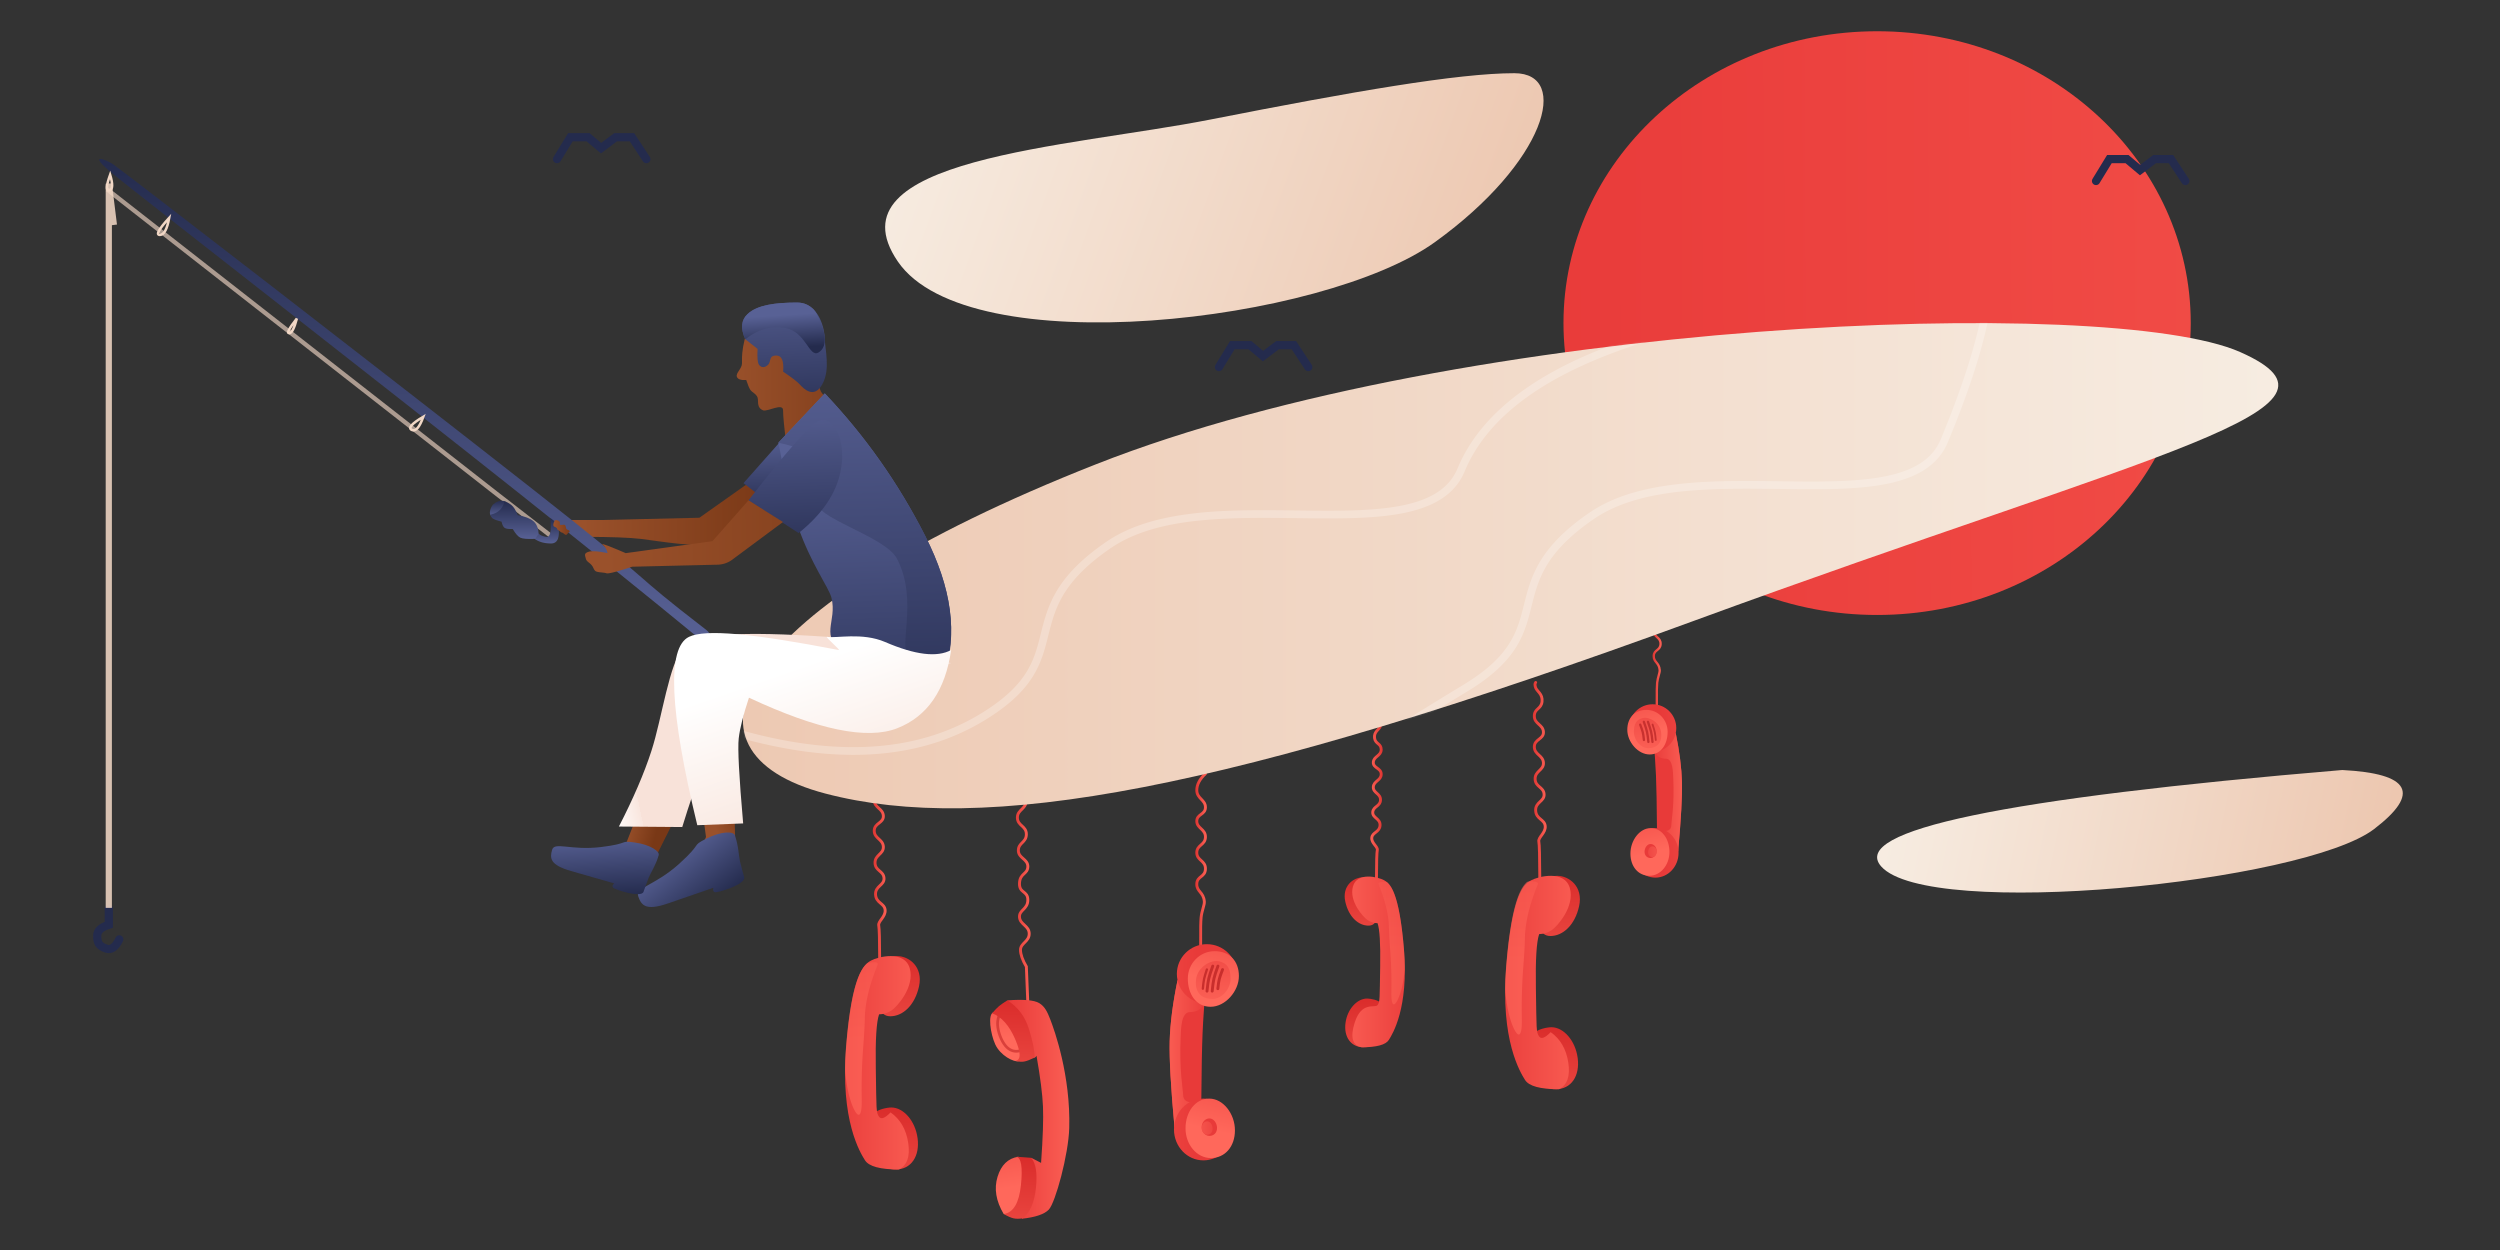 <svg width="1440" height="720" xmlns="http://www.w3.org/2000/svg" xmlns:xlink="http://www.w3.org/1999/xlink"><rect width="100%" height="100%" fill="#333333" stroke="none"/><defs><linearGradient x1="-10.313%" y1="46.584%" x2="290.072%" y2="45.25%" id="a"><stop stop-color="#E83A39" offset="0%"/><stop stop-color="#FF685B" offset="100%"/></linearGradient><linearGradient x1="-18.089%" y1="33.335%" x2="100%" y2="33.335%" id="b"><stop stop-color="#DE3431" offset="0%"/><stop stop-color="#FA5E53" offset="100%"/></linearGradient><linearGradient x1="65.835%" y1="44.515%" x2="291.369%" y2="44.515%" id="c"><stop stop-color="#E83A39" offset="0%"/><stop stop-color="#FF685B" offset="100%"/></linearGradient><linearGradient x1="-15.372%" y1="46.055%" x2="142.748%" y2="46.055%" id="d"><stop stop-color="#E83A39" offset="0%"/><stop stop-color="#FF685B" offset="100%"/></linearGradient><linearGradient x1="65.835%" y1="44.515%" x2="291.369%" y2="44.515%" id="e"><stop stop-color="#E83A39" offset="0%"/><stop stop-color="#FF685B" offset="100%"/></linearGradient><linearGradient x1="31.968%" y1="-109.623%" x2="63.41%" y2="50%" id="f"><stop stop-color="#E83A39" offset="0%"/><stop stop-color="#FF685B" offset="100%"/></linearGradient><linearGradient x1="65.835%" y1="44.515%" x2="291.369%" y2="44.515%" id="g"><stop stop-color="#E83A39" offset="0%"/><stop stop-color="#FF685B" offset="100%"/></linearGradient><linearGradient x1="-110.106%" y1="44.515%" x2="291.369%" y2="44.515%" id="h"><stop stop-color="#E83A39" offset="0%"/><stop stop-color="#FF685B" offset="100%"/></linearGradient><linearGradient x1="65.835%" y1="44.515%" x2="291.369%" y2="44.515%" id="i"><stop stop-color="#E83A39" offset="0%"/><stop stop-color="#FF685B" offset="100%"/></linearGradient><linearGradient x1="28%" y1="-109.623%" x2="66.361%" y2="50%" id="j"><stop stop-color="#E83A39" offset="0%"/><stop stop-color="#FF685B" offset="100%"/></linearGradient><linearGradient x1="28.144%" y1="-109.623%" x2="24.237%" y2="154.117%" id="k"><stop stop-color="#E83A39" offset="0%"/><stop stop-color="#FF685B" offset="100%"/></linearGradient><linearGradient x1="-18.089%" y1="33.335%" x2="100%" y2="33.335%" id="l"><stop stop-color="#DE3431" offset="0%"/><stop stop-color="#FA5E53" offset="100%"/></linearGradient><linearGradient x1="65.835%" y1="44.515%" x2="291.369%" y2="44.515%" id="m"><stop stop-color="#E83A39" offset="0%"/><stop stop-color="#FF685B" offset="100%"/></linearGradient><linearGradient x1="-15.372%" y1="46.055%" x2="142.748%" y2="46.055%" id="n"><stop stop-color="#E83A39" offset="0%"/><stop stop-color="#FF685B" offset="100%"/></linearGradient><linearGradient x1="65.835%" y1="44.515%" x2="291.369%" y2="44.515%" id="o"><stop stop-color="#E83A39" offset="0%"/><stop stop-color="#FF685B" offset="100%"/></linearGradient><linearGradient x1="32.522%" y1="-109.623%" x2="62.998%" y2="50%" id="p"><stop stop-color="#E83A39" offset="0%"/><stop stop-color="#FF685B" offset="100%"/></linearGradient><linearGradient x1="65.835%" y1="44.515%" x2="291.369%" y2="44.515%" id="q"><stop stop-color="#E83A39" offset="0%"/><stop stop-color="#FF685B" offset="100%"/></linearGradient><linearGradient x1="-110.106%" y1="44.515%" x2="291.369%" y2="44.515%" id="r"><stop stop-color="#E83A39" offset="0%"/><stop stop-color="#FF685B" offset="100%"/></linearGradient><linearGradient x1="65.835%" y1="44.515%" x2="291.369%" y2="44.515%" id="s"><stop stop-color="#E83A39" offset="0%"/><stop stop-color="#FF685B" offset="100%"/></linearGradient><linearGradient x1="28.676%" y1="-109.623%" x2="65.858%" y2="50%" id="t"><stop stop-color="#E83A39" offset="0%"/><stop stop-color="#FF685B" offset="100%"/></linearGradient><linearGradient x1="28.816%" y1="-109.623%" x2="25.029%" y2="154.117%" id="u"><stop stop-color="#E83A39" offset="0%"/><stop stop-color="#FF685B" offset="100%"/></linearGradient><linearGradient x1="-18.089%" y1="33.335%" x2="100%" y2="33.335%" id="v"><stop stop-color="#DE3431" offset="0%"/><stop stop-color="#FA5E53" offset="100%"/></linearGradient><linearGradient x1="45.363%" y1="0%" x2="36.821%" y2="253.452%" id="w"><stop stop-color="#DA2C2B" offset="0%"/><stop stop-color="#FF685B" offset="100%"/></linearGradient><linearGradient x1="46.148%" y1="0%" x2="39.053%" y2="253.452%" id="x"><stop stop-color="#DA2C2B" offset="0%"/><stop stop-color="#FF685B" offset="100%"/></linearGradient><linearGradient x1="-15.372%" y1="46.055%" x2="142.748%" y2="46.055%" id="y"><stop stop-color="#E83A39" offset="0%"/><stop stop-color="#FF685B" offset="100%"/></linearGradient><linearGradient x1="48.792%" y1="-109.623%" x2="50.899%" y2="50%" id="z"><stop stop-color="#E83A39" offset="0%"/><stop stop-color="#FF685B" offset="100%"/></linearGradient><linearGradient x1="48.803%" y1="-109.623%" x2="50.89%" y2="50%" id="A"><stop stop-color="#E83A39" offset="0%"/><stop stop-color="#FF685B" offset="100%"/></linearGradient><linearGradient x1="-18.089%" y1="33.335%" x2="100%" y2="33.335%" id="B"><stop stop-color="#DE3431" offset="0%"/><stop stop-color="#FA5E53" offset="100%"/></linearGradient><linearGradient x1="0%" y1="46.055%" x2="124.133%" y2="46.055%" id="C"><stop stop-color="#E83A39" offset="0%"/><stop stop-color="#FF685B" offset="100%"/></linearGradient><linearGradient x1="35.556%" y1="-109.623%" x2="60.742%" y2="50%" id="D"><stop stop-color="#E83A39" offset="0%"/><stop stop-color="#FF685B" offset="100%"/></linearGradient><linearGradient x1="46.181%" y1="0%" x2="39.146%" y2="253.452%" id="E"><stop stop-color="#DA2C2B" offset="0%"/><stop stop-color="#FF685B" offset="100%"/></linearGradient><linearGradient x1="40.306%" y1="-109.623%" x2="57.209%" y2="50%" id="F"><stop stop-color="#E83A39" offset="0%"/><stop stop-color="#FF685B" offset="100%"/></linearGradient><linearGradient x1="47.778%" y1="0%" x2="43.684%" y2="253.452%" id="G"><stop stop-color="#DA2C2B" offset="0%"/><stop stop-color="#FF685B" offset="100%"/></linearGradient><linearGradient x1="-18.089%" y1="33.335%" x2="100%" y2="33.335%" id="H"><stop stop-color="#DE3431" offset="0%"/><stop stop-color="#FA5E53" offset="100%"/></linearGradient><linearGradient x1="44.941%" y1="0%" x2="35.622%" y2="253.452%" id="I"><stop stop-color="#DA2C2B" offset="0%"/><stop stop-color="#FF685B" offset="100%"/></linearGradient><linearGradient x1="46.11%" y1="0%" x2="38.944%" y2="253.452%" id="J"><stop stop-color="#DA2C2B" offset="0%"/><stop stop-color="#FF685B" offset="100%"/></linearGradient><linearGradient x1="-15.372%" y1="46.055%" x2="142.748%" y2="46.055%" id="K"><stop stop-color="#E83A39" offset="0%"/><stop stop-color="#FF685B" offset="100%"/></linearGradient><linearGradient x1="48.79%" y1="-109.623%" x2="50.9%" y2="50%" id="L"><stop stop-color="#E83A39" offset="0%"/><stop stop-color="#FF685B" offset="100%"/></linearGradient><linearGradient x1="116.3%" y1="86.29%" x2="-15.433%" y2="86.29%" id="N"><stop stop-color="#F9F5ED" offset="0%"/><stop stop-color="#EBC1A8" offset="100%"/></linearGradient><linearGradient x1="-8.61%" y1="73.508%" x2="175.707%" y2="73.508%" id="P"><stop stop-color="#9A512B" offset="0%"/><stop stop-color="#793816" offset="100%"/></linearGradient><linearGradient x1="100%" y1="78.314%" x2="8.253%" y2="78.314%" id="Q"><stop stop-color="#793816" offset="0%"/><stop stop-color="#9A512B" offset="100%"/></linearGradient><linearGradient x1="53.613%" y1="132.957%" x2="50%" y2="-15.034%" id="R"><stop stop-color="#242B4D" offset="0%"/><stop stop-color="#586195" offset="100%"/></linearGradient><linearGradient x1="52.298%" y1="132.957%" x2="50%" y2="24.232%" id="S"><stop stop-color="#242B4D" offset="0%"/><stop stop-color="#586195" offset="100%"/></linearGradient><linearGradient x1="52.337%" y1="132.957%" x2="50%" y2="-15.034%" id="T"><stop stop-color="#242B4D" offset="0%"/><stop stop-color="#586195" offset="100%"/></linearGradient><linearGradient x1="54.222%" y1="132.957%" x2="50%" y2="-15.034%" id="U"><stop stop-color="#242B4D" offset="0%"/><stop stop-color="#586195" offset="100%"/></linearGradient><linearGradient x1="57.727%" y1="74.639%" x2="-10.682%" y2="69.769%" id="V"><stop stop-color="#793816" offset="0%"/><stop stop-color="#9A512B" offset="100%"/></linearGradient><linearGradient x1="104.751%" y1="73.415%" x2="33.46%" y2="79.203%" id="W"><stop stop-color="#793816" offset="0%"/><stop stop-color="#9A512B" offset="100%"/></linearGradient><linearGradient x1="0%" y1="55.783%" x2="8.505%" y2="56.296%" id="X"><stop stop-color="#FFF" offset="0%"/><stop stop-color="#F9E6DE" offset="100%"/><stop stop-color="#F8E4DB" offset="100%"/><stop stop-color="#F8E2D9" offset="100%"/></linearGradient><linearGradient x1="50%" y1="0%" x2="50%" y2="100%" id="Y"><stop stop-color="#242B4D" offset="0%"/><stop stop-color="#586195" offset="100%"/></linearGradient><linearGradient x1="178.078%" y1="53.189%" x2="11.308%" y2="53.977%" id="Z"><stop stop-color="#793816" offset="0%"/><stop stop-color="#9A512B" offset="100%"/></linearGradient><linearGradient x1="77.126%" y1="107.331%" x2="20.268%" y2="19.688%" id="aa"><stop stop-color="#242B4D" offset="0%"/><stop stop-color="#586195" offset="100%"/></linearGradient><linearGradient x1="77.126%" y1="106.019%" x2="20.268%" y2="20.381%" id="ab"><stop stop-color="#242B4D" offset="0%"/><stop stop-color="#586195" offset="100%"/></linearGradient><linearGradient x1="81.584%" y1="33.497%" x2="81.584%" y2="118.42%" id="ac"><stop stop-color="#FFF" offset="0%"/><stop stop-color="#F8E4DB" offset="100%"/><stop stop-color="#F8E2D9" offset="100%"/></linearGradient><linearGradient x1="55.51%" y1="132.957%" x2="50%" y2="-24.047%" id="ad"><stop stop-color="#242B4D" offset="0%"/><stop stop-color="#586195" offset="100%"/></linearGradient><linearGradient x1="56.141%" y1="81.21%" x2="50%" y2="22.142%" id="ae"><stop stop-color="#242B4D" offset="0%"/><stop stop-color="#586195" offset="100%"/></linearGradient><linearGradient x1="50%" y1="0%" x2="50%" y2="100%" id="af"><stop stop-color="#242B4D" offset="0%"/><stop stop-color="#586195" offset="100%"/></linearGradient><linearGradient x1="50%" y1="0%" x2="50%" y2="100%" id="ag"><stop stop-color="#242B4D" offset="0%"/><stop stop-color="#586195" offset="100%"/></linearGradient><linearGradient x1="50%" y1="0%" x2="50%" y2="100%" id="ah"><stop stop-color="#242B4D" offset="0%"/><stop stop-color="#586195" offset="100%"/></linearGradient><linearGradient x1="100%" y1="78.314%" x2="8.253%" y2="78.314%" id="ai"><stop stop-color="#793816" offset="0%"/><stop stop-color="#9A512B" offset="100%"/></linearGradient><linearGradient x1="108.201%" y1="52.901%" x2="-14.951%" y2="46.235%" id="aj"><stop stop-color="#EBC1A8" offset="0%"/><stop stop-color="#F9F5ED" offset="100%"/></linearGradient><linearGradient x1="108.201%" y1="57.647%" x2="-14.951%" y2="40.075%" id="ak"><stop stop-color="#EBC1A8" offset="0%"/><stop stop-color="#F9F5ED" offset="100%"/></linearGradient><path d="M203.446 81.28c213.177-84 584.033-97.794 658.981-64.605 74.948 33.19-45.096 56.001-314.85 154.882C277.82 270.438 138.64 294.89 47.47 270.973-43.7 247.056-9.73 165.28 203.446 81.28z" id="M"/></defs><g transform="translate(56 18)" fill="none" fill-rule="evenodd"><ellipse fill="url(#a)" cx="1025.218" cy="168.111" rx="180.654" ry="168.111"/><path d="M6.665 505.415v9.266C2.222 516.073 0 518.16 0 520.941c0 4.172.873 5.92 5.151 7.446 2.853 1.016 5.374-.756 7.563-5.318" stroke="#242B4D" stroke-width="4.725" stroke-linecap="round"/><g transform="matrix(-1 0 0 1 657.608 427.631)"><path d="M24.273 0c-3.33 3.131-4.996 6.31-4.996 9.536 0 4.84 4.996 5.487 4.996 9.826s-4.996 3.818-4.996 7.994c0 4.175 5.133 4.577 4.996 9.218-.137 4.641-4.996 4.372-4.996 8.94s5.133 4.49 4.996 9.36c-.137 4.868-4.868 4.003-4.996 8.619-.128 4.615 3.96 4.616 4.354 10.246.13 1.858-1.511 5.425-1.856 8.983-.235 2.42-.322 6.645-.261 12.677v7.016" stroke="url(#b)" stroke-width="1.68" stroke-linecap="round" transform="matrix(-1 0 0 1 43.55 0)"/><path d="M18.87 120.85c1.025 10.77 1.711 20.32 2.059 28.649.348 8.33.585 20.907.712 37.733l15.44 16.694c2.132-23.2 3.06-39.845 2.783-49.937-.276-10.092-1.78-21.755-4.512-34.99l-16.482 1.85z" fill="url(#c)"/><path d="M32.112 184.978c0 3.514-2.6 4.89-7.8 4.13l12.77 14.818c2.131-23.2 3.059-39.845 2.782-49.937-.276-10.092-1.78-21.755-4.512-34.99l-8.18 1.097c-4.45 6.318-6.586 10.435-6.406 12.353.454 4.828 6.984 4.89 7.486 4.89 5.08 0 5.084 10.067 5.282 14.028.946 18.938-1.422 31.242-1.422 33.61z" fill="url(#d)"/><ellipse fill="url(#e)" cx="20.456" cy="204.956" rx="16.939" ry="17.791"/><path d="M16.138 221.404c8.071 0 14.614-7.665 14.614-17.12 0-9.455-5.614-17.12-13.684-17.12-8.071 0-14.783 8.817-14.783 18.272 0 9.455 5.783 15.968 13.853 15.968z" fill="url(#f)"/><path d="M16.969 208.648c2.476 0 4.483-2.254 4.483-5.035s-2.007-5.035-4.483-5.035c-2.477 0-4.38 2.755-4.38 5.536 0 2.781 1.903 4.534 4.38 4.534z" fill="url(#g)"/><path d="M18.26 207.977c1.763 0 3.192-1.729 3.192-3.86 0-2.133-1.429-3.861-3.192-3.861-1.763 0-3.118 2.113-3.118 4.245s1.355 3.476 3.118 3.476z" fill="url(#h)"/><ellipse fill="url(#i)" cx="18.463" cy="115.329" rx="17.271" ry="17.12"/><path d="M16.317 134.278c8.53 0 13.106-7.55 13.106-16.263 0-8.714-6.914-15.777-15.443-15.777-8.53 0-13.98 5.61-13.98 14.323 0 8.714 7.788 17.717 16.317 17.717z" fill="url(#j)"/><path d="M15.308 129.763c5.595 0 10.179-3.125 9.414-10.914-.764-7.788-8.976-11.886-13.478-10.75-4.501 1.136-6.439 4.014-6.439 9.946 0 5.933 4.908 11.718 10.503 11.718z" fill="url(#k)"/><path d="M9.41 112.842c.96 2.438 1.592 4.275 1.897 5.51.306 1.237.58 3.073.824 5.511" stroke="#C92E2C" stroke-width="1.68" stroke-linecap="round"/><path d="M18.441 112.786c.82 2.45 1.36 4.296 1.622 5.538.26 1.243.495 3.089.703 5.539" stroke="#C92E2C" stroke-width="1.344" stroke-linecap="round"/><path d="M12.067 110.828c1.172 3.193 1.944 5.598 2.316 7.217.373 1.619.708 4.025 1.005 7.217M15.056 110.828c1.172 3.193 1.944 5.598 2.316 7.217.373 1.619.708 4.025 1.006 7.217" stroke="#C92E2C" stroke-width="1.68" stroke-linecap="round"/></g><g transform="translate(881.325 308.903)"><path d="M19.163 0c-2.63 2.51-3.944 5.06-3.944 7.647 0 3.88 3.944 4.4 3.944 7.879 0 3.48-3.944 3.062-3.944 6.41 0 3.349 4.052 3.67 3.944 7.392-.108 3.722-3.944 3.506-3.944 7.17 0 3.662 4.052 3.6 3.944 7.504-.108 3.904-3.843 3.211-3.944 6.912-.101 3.701 3.126 3.701 3.437 8.216.103 1.49-1.193 4.35-1.465 7.204-.185 1.94-.254 5.328-.207 10.165v5.626" stroke="url(#l)" stroke-width="1.344" stroke-linecap="round"/><path d="M14.897 96.907c.81 8.637 1.351 16.295 1.626 22.974.274 6.68.462 16.765.562 30.258l12.19 13.387c1.683-18.604 2.415-31.952 2.197-40.044-.218-8.093-1.406-17.445-3.563-28.058l-13.012 1.483z" fill="url(#m)"/><path d="M25.351 148.331c0 2.818-2.053 3.922-6.158 3.313l10.082 11.882c1.683-18.604 2.415-31.952 2.197-40.044-.218-8.093-1.406-17.445-3.563-28.058l-6.457.88c-3.514 5.065-5.2 8.367-5.058 9.905.358 3.872 5.514 3.922 5.91 3.922 4.01 0 4.014 8.072 4.17 11.248.747 15.186-1.123 25.053-1.123 26.952z" fill="url(#n)"/><ellipse fill="url(#o)" cx="16.15" cy="164.351" rx="13.373" ry="14.266"/><path d="M12.74 177.54c6.373 0 11.538-6.145 11.538-13.727 0-7.582-4.432-13.728-10.804-13.728-6.371 0-11.67 7.07-11.67 14.651 0 7.582 4.565 12.805 10.937 12.805z" fill="url(#p)"/><path d="M13.396 167.312c1.955 0 3.54-1.808 3.54-4.038 0-2.23-1.585-4.037-3.54-4.037s-3.457 2.21-3.457 4.44c0 2.23 1.502 3.635 3.457 3.635z" fill="url(#q)"/><path d="M14.416 166.774c1.392 0 2.52-1.386 2.52-3.096 0-1.71-1.128-3.095-2.52-3.095-1.392 0-2.462 1.694-2.462 3.404s1.07 2.787 2.462 2.787z" fill="url(#r)"/><ellipse fill="url(#s)" cx="14.576" cy="92.481" rx="13.635" ry="13.728"/><path d="M12.882 107.676c6.734 0 10.347-6.054 10.347-13.042 0-6.987-5.459-12.65-12.192-12.65C4.303 81.983 0 86.481 0 93.468c0 6.987 6.148 14.207 12.882 14.207z" fill="url(#t)"/><path d="M12.085 104.056c4.417 0 8.036-2.506 7.433-8.752-.604-6.246-7.087-9.531-10.641-8.62-3.554.91-5.083 3.218-5.083 7.975s3.875 9.397 8.291 9.397z" fill="url(#u)"/><path d="M7.43 90.487c.757 1.954 1.256 3.427 1.497 4.418.24.991.458 2.464.65 4.42" stroke="#C8312F" stroke-width="1.344" stroke-linecap="round"/><path d="M14.559 90.441c.647 1.965 1.074 3.445 1.28 4.442.206.996.39 2.476.555 4.441" stroke="#C8312F" stroke-width="1.075" stroke-linecap="round"/><path d="M9.527 88.872c.925 2.56 1.534 4.489 1.828 5.787.294 1.298.559 3.227.794 5.787M11.887 88.872c.925 2.56 1.534 4.489 1.828 5.787.294 1.298.559 3.227.794 5.787" stroke="#C8312F" stroke-width="1.344" stroke-linecap="round"/></g><path d="M17.57 0c-.51.602-.51 1.615 0 3.037.765 2.135 4.176 3.572 3.674 8.01-.501 4.437-4.439 3.839-4.439 8.361s5.027 4.805 5.256 9.074c.229 4.269-5.256 4.088-5.256 8.6s5.028 4.849 5.256 9.17c.228 4.32-4.891 4.659-4.794 9.335.097 4.677 4.882 4.53 5.17 8.756.287 4.227-5.15 4.5-4.867 9.494.282 4.994 5.135 4.927 5.514 8.863.38 3.937-4.183 6.465-3.68 8.96.336 1.664.52 8.585.552 20.764" stroke="url(#v)" stroke-width="1.68" stroke-linecap="round" transform="translate(430.74 423.429)"/><path d="M29.109 232.203c8.965 0 14.027-7.65 12.692-17.922-1.336-10.273-8.255-17.802-15.118-17.802-2.617 0-7.81 1.153-9.707 3.193-3.08 3.312-2.135 8.874-2.135 14.962 0 9.837 5.303 17.569 14.268 17.569z" fill="url(#w)" transform="translate(430.74 423.429)"/><path d="M35.873 143.945c6.986 0 7.19-8.127 7.19-17.855 0-9.727-4.055-16.818-11.042-16.818s-15.113 6.244-12.672 17.428c2.44 11.183 9.537 17.245 16.524 17.245z" fill="url(#x)" transform="matrix(-1 0 0 1 492.708 423.429)"/><path d="M14.94 111.869c-4.125 2.25-10.85 7.64-14.303 49.883-3.453 42.244 8.133 60.778 10.824 65.098 2.223 3.569 8.745 5.353 19.568 5.353 4.742-2.41 6.528-7.512 5.358-15.308s-4.56-13.655-10.166-17.576c-3.231 3.34-5.437 4.178-6.616 2.513-1.768-2.499-1.49-3.84-1.89-28.107-.268-16.177.363-26.47 1.89-30.88 2.552-.056 4.918-.787 7.098-2.192 3.27-2.108 13.584-13.718 10.56-24.329-3.026-10.61-18.198-6.704-22.323-4.455z" fill="url(#y)" transform="translate(430.74 423.429)"/><path d="M12.624 113.61C8.631 117.216 3.461 126.257.62 161.133a188.815 188.815 0 00-.618 12.692c-.032 2.253.974 11.581 3.034 18.183 2.783 8.918 6.825 13.943 6.596 0-.4-24.263 1.476-32.61 1.774-47.08.3-14.471 6.785-28.899 7.45-30.845.666-1.947-5.388-1.235-6.23-.473z" fill="url(#z)" opacity=".637" transform="translate(430.74 423.429)"/><path d="M17.57 0c-.51.602-.51 1.615 0 3.037.765 2.135 4.176 3.572 3.674 8.01-.501 4.437-4.439 3.839-4.439 8.361s5.027 4.805 5.256 9.074c.229 4.269-5.256 4.088-5.256 8.6s5.028 4.849 5.256 9.17c.228 4.32-4.891 4.659-4.794 9.335.097 4.677 4.882 4.53 5.17 8.756.287 4.227-5.15 4.5-4.867 9.494.282 4.994 5.135 4.927 5.514 8.863.38 3.937-4.183 6.465-3.68 8.96.336 1.664.52 8.585.552 20.764" stroke="url(#v)" stroke-width="1.68" stroke-linecap="round" transform="translate(810.954 375.097)"/><path d="M29.109 234.304c8.965 0 14.027-7.65 12.692-17.922-1.336-10.272-8.255-17.801-15.118-17.801-2.617 0-7.81 1.152-9.707 3.192-3.08 3.313-2.135 8.874-2.135 14.962 0 9.838 5.303 17.57 14.268 17.57z" fill="url(#w)" transform="translate(810.954 375.097)"/><path d="M35.873 146.046c6.986 0 7.19-8.127 7.19-17.854 0-9.727-4.055-16.819-11.042-16.819s-15.113 6.244-12.672 17.428c2.44 11.184 9.537 17.245 16.524 17.245z" fill="url(#x)" transform="matrix(-1 0 0 1 872.923 375.097)"/><path d="M14.94 113.97c-4.125 2.25-10.85 7.64-14.303 49.884-3.453 42.243 8.133 60.777 10.824 65.098 2.223 3.568 8.745 5.352 19.568 5.352 4.742-2.409 6.528-7.512 5.358-15.307-1.17-7.796-4.56-13.655-10.166-17.577-3.231 3.34-5.437 4.179-6.616 2.513-1.768-2.499-1.49-3.84-1.89-28.106-.268-16.178.363-26.471 1.89-30.88 2.552-.056 4.918-.787 7.098-2.193 3.27-2.107 13.584-13.717 10.56-24.328-3.026-10.611-18.198-6.705-22.323-4.456z" fill="url(#y)" transform="translate(810.954 375.097)"/><path d="M12.518 114.999c-3.993 3.606-9.057 13.36-11.899 48.235a188.815 188.815 0 00-.618 12.693c-.032 2.252.974 11.58 3.034 18.182 2.783 8.919 6.825 13.943 6.596 0-.4-24.263 1.476-32.61 1.774-47.08.3-14.47 6.785-28.898 7.45-30.845.666-1.947-5.494-1.947-6.337-1.185z" fill="url(#A)" opacity=".637" transform="translate(810.954 375.097)"/><g><path d="M21.706 164.959l-.85-21.225c-2.252-3.836-3.378-7.058-3.378-9.666 0-3.911 5.02-4.732 5.02-9.315 0-4.582-5.269-5.226-5.593-9.493-.324-4.267 4.8-4.502 4.8-9.938 0-5.435-5.028-3.73-4.8-9.63.228-5.901 4.669-5.085 4.8-9.526.132-4.44-5.465-4.847-5.465-9.373 0-4.526 4.616-4.467 4.616-9.336 0-4.869-5.175-4.8-5.175-9.603s5.521-4.793 5.175-10.706c-.346-5.913-5.175-4.64-5.175-9.534 0-4.894 5.367-4.612 5.175-9.459-.192-4.846-5.895-5.708-5.895-9.302 0-5.836 4.924-4.32 4.924-8.88 0-3.04-1.93-6.364-5.79-9.973" stroke="url(#B)" stroke-width="1.68" stroke-linecap="round" transform="translate(514.324 395.06)"/><path d="M9.894 163.146c9.328-.68 15.44-.16 18.337 1.562 3.25 1.93 4.735 5.131 6.362 9.313 2.529 6.5 11.794 32.468 10.959 62.694-.42 15.223-7.957 43.012-11.793 46.984-2.557 2.648-7.72 4.395-15.491 5.241l5.379-35.107 5.686 2.931c1.036-14.48 1.402-25.285 1.098-32.418-.304-7.133-1.547-16.898-3.73-29.295-1.214 2.353-2.926.896-5.137-4.372-2.211-5.267-6.101-14.445-11.67-27.533z" fill="url(#C)" transform="translate(514.324 395.06)"/><path d="M1.876 170.07c-3.332.966-1.76 12.347 1.099 18.518 2.86 6.172 10.53 10.444 13.714 9.52 3.185-.924 6.978-2.556 1.947-14.237-5.031-11.681-13.428-14.768-16.76-13.802z" fill="url(#D)" transform="translate(514.324 395.06)"/><path d="M523.03 563.823c-2.917.362-6.497 5.781-2.94 15.038 3.556 9.256 9.202 9.865 13.48 7.528 4.277-2.337 6.243 2.29 1.342-9.369-4.901-11.659-8.964-13.56-11.881-13.197z" stroke="#C92E2C" stroke-width="1.575" opacity=".682"/><path d="M1.112 170.58c1.702-1.94 3.02-3.301 3.955-4.085.934-.783 2.544-1.9 4.827-3.349 6.042 3.787 10.178 9.245 12.409 16.375 2.23 7.13 3.346 12.655 3.346 16.577-2.562 1.249-4.56 2.009-5.994 2.28-1.435.27-3.225.14-5.371-.39 3.537-.273 3.595-4.401.173-12.385s-7.87-12.992-13.345-15.024z" fill="url(#E)" transform="translate(514.324 395.06)"/><path d="M16.228 253.217c-5.907.893-9.898 4.75-11.974 11.571-2.076 6.82-.896 13.963 3.54 21.426l9.452 1.503c4.884-12.277 7.23-20.176 7.035-23.697-.193-3.522-2.878-7.123-8.053-10.803z" fill="url(#F)" transform="translate(514.324 395.06)"/><path d="M15.042 253.217c2.863.55 3.762 5.992 2.695 16.327-1.067 10.335-4.382 15.892-9.943 16.67 2.315 1.323 4.204 2.15 5.666 2.479 1.462.33 3.238.33 5.328 0 4.203-3.349 6.736-9.22 7.597-17.615.862-8.394-.05-14.142-2.738-17.245l-8.605-.616z" fill="url(#G)" transform="translate(514.324 395.06)"/></g><g><path d="M14.269 0c-.44.483-.44 1.295 0 2.435.66 1.711 3.606 2.863 3.173 6.421-.433 3.558-3.834 3.078-3.834 6.704s4.341 3.852 4.54 7.275c.197 3.422-4.54 3.277-4.54 6.894 0 3.618 4.342 3.888 4.54 7.352.196 3.464-4.225 3.735-4.141 7.484.084 3.75 4.216 3.632 4.465 7.02.248 3.389-4.447 3.608-4.203 7.612.244 4.003 4.434 3.95 4.762 7.105.328 3.156-3.613 5.184-3.178 7.184.29 1.334.449 6.883.476 16.647" stroke="url(#H)" stroke-width="1.68" stroke-linecap="round" transform="matrix(-1 0 0 1 753.187 398.212)"/><path d="M23.752 187.023c7.359 0 11.514-6.012 10.418-14.084-1.096-8.073-6.776-13.99-12.41-13.99-2.147 0-6.41.906-7.967 2.51-2.529 2.602-1.753 6.973-1.753 11.757 0 7.731 4.353 13.807 11.712 13.807z" fill="url(#I)" transform="matrix(-1 0 0 1 753.187 398.212)"/><path d="M28.862 116.951c5.634 0 5.798-6.521 5.798-14.327 0-7.805-3.27-13.495-8.904-13.495s-12.187 5.01-10.219 13.984c1.969 8.975 7.691 13.838 13.325 13.838z" fill="url(#J)" transform="translate(703.346 398.212)"/><path d="M11.976 90.772c-3.306 1.799-8.697 6.11-11.465 39.9-2.769 33.79 6.519 48.614 8.676 52.07 1.782 2.854 7.01 4.281 15.686 4.281 5.338-1.058 6.673-5.793 4.004-14.204-4.004-12.616-11.744-8.09-13.161-10.089-1.418-1.999-1.195-3.071-1.516-22.481-.214-12.94.29-21.174 1.516-24.7 2.045-.045 3.942-.63 5.69-1.754 2.62-1.686 10.888-10.972 8.463-19.46-2.424-8.487-14.586-5.363-17.893-3.563z" fill="url(#K)" transform="matrix(-1 0 0 1 753.187 398.212)"/><path d="M10.082 92.084C6.87 94.97 2.797 102.772.511 130.672a150.226 150.226 0 00-.498 10.154c-.025 1.802.784 9.265 2.441 14.545 2.239 7.135 5.49 11.155 5.306 0-.322-19.41 1.187-26.087 1.427-37.663.24-11.576 5.458-23.118 5.993-24.675.536-1.558-4.42-1.558-5.098-.949z" fill="url(#L)" opacity=".477" transform="matrix(-1 0 0 1 753.187 398.212)"/></g><g transform="translate(371.922 168.11)"><mask id="O" fill="#fff"><use xlink:href="#M"/></mask><use fill="url(#N)" fill-rule="nonzero" xlink:href="#M"/><path d="M-5.69 235.452c58.243 17.12 106.132 14.286 143.665-8.503 56.299-34.183 14.901-59.656 72.669-99.193 57.767-39.538 182.113 7.175 203.036-43.21 13.95-33.591 50.204-59.228 108.764-76.91M306.16 279.616a3772.07 3772.07 0 01110.148-69.478c56.3-34.183 14.902-59.657 72.67-99.194 57.767-39.537 182.112 7.176 203.036-43.21 13.949-33.59 22.4-61.241 25.351-82.952" stroke="#FFF" stroke-width="4.435" opacity=".515" stroke-linecap="round" mask="url(#O)"/></g><g><path d="M395.736 164.808c-1.234-10.326-1.851-17.001-1.851-20.026 0-4.538-9.02 1.046-11.564 0-2.543-1.047-2.915-3.005-2.915-6.105 0-3.1-3.296-4.035-4.36-5.66-.71-1.082-1.5-2.976-2.37-5.683-3.042.2-4.838-.412-5.387-1.837-.824-2.138 2.942-4.623 2.942-7.792 0-1.28-.203-4.46.625-9.405.36-2.15 1.282-6.13 2.765-11.942l35.44-4.072 5.55 1.883v34.828c0 3.891 1.495 6.682 4.482 8.373l-23.357 27.438z" fill="url(#P)" transform="translate(1.16 73.548)"/><path d="M372.458 187.752l-26.77 18.917-55.791 1.312h-21.184l11.102 9.709c14.781 0 25.543.394 32.285 1.184 10.114 1.184 34.167 5.566 42.329 2.19 5.441-2.25 16.329-9.401 32.662-21.454-.771-4.77-2.1-7.92-3.987-9.45-1.888-1.529-5.436-2.332-10.646-2.408z" fill="url(#Q)" transform="translate(1.16 73.548)"/><path fill="url(#R)" d="M391.727 163.448l-20.635 23.297 10.317 8.022 13.706-18.925z" transform="translate(1.16 73.548)"/><path d="M417.913 135.054l-26.735 28.394c4.505 23.497 8.288 39.638 11.35 48.422 7.49 21.49 17.795 35.086 19.24 40.907 3.494 14.083-7.645 22.166 7.81 31.919 10.305 6.501 29.266 10.878 56.886 13.13 8.207-23.621 4.627-50.544-10.741-80.77-15.369-30.224-34.638-57.558-57.81-82.002z" fill="url(#S)" transform="translate(1.16 73.548)"/><path d="M417.913 135.054l-26.735 28.394c25.045 5.196 32.733 16.41 23.065 33.64-4.982 8.881 38.398 20.014 45.24 33.14 13.073 25.075-.682 53.268 7.79 57.768 4.278 2.271 10.635 5.065 19.07 8.38 8.288-22.654 4.748-49.094-10.62-79.32-15.369-30.224-34.638-57.558-57.81-82.002z" fill="url(#T)" transform="translate(1.16 73.548)"/><path d="M373.95 196.655l28.892 18.852c13.686-10.988 21.77-22.985 24.251-35.99 3.722-19.508-5.478-32.247-13.025-28.467-5.03 2.52-18.404 17.722-40.118 45.605z" fill="url(#U)" transform="translate(1.16 73.548)"/><path fill="url(#V)" transform="rotate(12 -30.017 426.344)" d="M311.475 364.004l-5.46 32.95 17.566 7.136 8.974-34.706z"/><path fill="url(#W)" transform="rotate(-19 576.715 407.89)" d="M359.4 396.38l11.231-35.266-19-8.325-6.968 34.65-2.532 2.79z"/><path d="M430.279 287.877c-45.368-19.2-71.926-26.489-79.673-21.863-11.621 6.937-25.236 34.862-37.447 51.087-8.14 10.817-18.76 22.499-31.858 35.045l34.407 12.15c32.44-44.524 53.497-63.567 63.172-57.128 9.675 6.439 47.68 12.531 114.013 18.278l-62.614-37.569z" fill="url(#X)" transform="rotate(-19 607.431 347.787)"/><path d="M349.788 271.401c-49.71-38.378-19.576-17.937-100.16-81.206C169.045 126.927 13.053 6.465 8.161 3.193 3.268-.08-7.456-3.884 8.16 8.866s155.564 121.592 233.327 183.427c77.763 61.835 102.866 83.183 105.957 85.442 2.94 2.148 6.906-2.811 2.343-6.334z" fill="url(#Y)" transform="translate(1.16 73.548)"/><path d="M373.95 196.655l-20.723 23.503-49.98 6.906c-10.275-4.44-14.676-6.022-13.201-4.746 1.475 1.275 2.381 2.858 2.72 4.746-5.29-1.116-8.9-1.38-10.829-.794-2.895.88-2.136 2.062-1.682 3.852.454 1.79 1.572 2.001 3.027 3.48 1.455 1.477 1.274 2.543 2.367 3.631 1.093 1.09 4.87.806 6.455 1.416 1.057.408 6.006-.848 14.847-3.768l49.263-1.169a14.7 14.7 0 008.417-2.896l29.182-21.68-19.863-12.48z" fill="url(#Z)" transform="translate(1.16 73.548)"/><path d="M355.39 395.853c-9.68 1.383-2.097 1.248-19.274 8.578-17.178 7.33-28.416 4.588-28.416 10.017 0 5.429 1.173 9.47 14.793 9.468l27.738-.004c-.831 1.211-.832 2.116 0 2.717 1.247.9 18.498 1.582 18.785-2.719.156-2.333.228-4.97.657-9.28.362-3.634 2.114-8.453 2.115-15.294 0-2.53-6.718-4.865-16.398-3.483z" fill="url(#aa)" transform="rotate(-19 560.078 444.676)"/><path d="M305.026 389.137c-9.042 1.275-1.959 1.152-18.005 7.918-16.045 6.765-26.544 4.23-26.544 9.244 0 5.013 1.098 8.744 13.822 8.745l25.913.003c-.777 1.117-.777 1.953 0 2.508 1.165.832 17.281 1.465 17.549-2.507.145-2.154.211-4.589.612-8.57.337-3.355 1.973-7.804 1.972-14.122 0-2.336-6.276-4.494-15.319-3.219z" fill="url(#ab)" transform="rotate(16 29.33 444.371)"/><path d="M495.199 310.743c-10.697 20.829-25.344 31.66-43.94 32.493-18.597.834-43.634-13.984-75.111-44.453-6.311 8.279-10.713 15.027-13.207 20.246-2.494 5.218-7.006 20.935-13.534 47.15l-25.32-7.631c6.383-67.778 16.656-102.492 30.82-104.143 10.415-1.213 34.99 9.93 79.049 35.25 1.287.74-5.336-10.23-3.827-9.348 4.393 2.564 19.946 3.97 30.627 13.706 13.905 12.673 25.385 18.25 34.443 16.73z" fill="url(#ac)" transform="rotate(-19 629.978 343.554)"/><path d="M372.143 103.88l7.072 5.544c-.299 4.837-.04 7.867.777 9.089 1.226 1.833 3.386 1.91 5.298 0s.13-5.277 4.758-5.277c3.086 0 4.38 3.1 3.885 9.298 4.963 3.34 8.138 5.778 9.525 7.313 2.08 2.302 8.166 8.685 13.015 0s1.483-20.449 1.483-25.968c0-5.519-3.292-21.146-15.957-21.146-12.665 0-22.937 1.378-28.546 6.595-3.74 3.478-4.176 8.329-1.31 14.551z" fill="url(#ad)" transform="translate(1.16 73.548)"/><path d="M372.143 103.88c7.301-5.803 14.959-7.983 22.972-6.538 12.02 2.167 13.784 17.41 19.207 14.14 8.543-5.15-.66-22.489-2.604-24.542-2.359-2.493-5.525-4.207-9.72-4.207-12.664 0-22.936 1.378-28.545 6.595-3.74 3.478-4.176 8.329-1.31 14.551z" fill="url(#ae)" transform="translate(1.16 73.548)"/><path d="M7.434 82.652c-2.31 6.49-2.467 9.505-.471 9.044 1.995-.46 2.152-3.475.47-9.044zM41.452 107.495c-5.99 6.534-7.784 9.801-5.383 9.801 2.402 0 4.196-3.267 5.383-9.801zM114.976 165.486c-4.405 5.623-5.873 8.435-4.405 8.435s2.937-2.812 4.405-8.435zM187.827 222.052c-6.655 3.937-8.873 6.458-6.655 7.563 2.218 1.105 4.437-1.416 6.655-7.563z" stroke="#F1D7C5" stroke-width="1.47"/><path stroke="#F1D7C5" stroke-width="2.52" opacity=".639" d="M5.736 91.12l223.882 175 32.409 25.118"/><path d="M259.887 206.855c.697 7.627-.106 11.24-2.41 10.835-2.303-.405-3.776-1.084-4.418-2.039l-2.37 3.14c2.484 1.8 5.673 2.7 9.567 2.7s5.282-3.607 4.162-10.822l-4.531-3.814z" fill="url(#af)" transform="translate(1.16 73.548)"/><path d="M226.976 198.951c-1.587 1.427-3.286 6.4-.527 6.84 2.758.441 9.79-7.336 7.283-8.484-2.507-1.148-5.17.218-6.756 1.644z" fill="url(#ag)" transform="translate(1.16 73.548)"/><path d="M225.389 204.892c.048.792.436 1.493 1.165 2.104.73.611 2.455 1.253 5.176 1.926.412 1.88 1.016 3.081 1.812 3.603.795.522 2.338.73 4.627.623 1.576 2.68 3.031 4.345 4.365 4.996 1.335.65 4.191.88 8.57.692l1.984-2.77c-.132-3.388-1.144-5.872-3.035-7.452-1.891-1.58-4.89-2.721-8.997-3.426-1.13-2.898-2.367-4.863-3.713-5.895-1.345-1.033-2.694-1.768-4.044-2.205-.144 1.74-.9 3.357-2.269 4.852-1.368 1.495-3.248 2.479-5.641 2.952z" fill="url(#ah)" transform="translate(1.16 73.548)"/><path stroke="#F1D7C5" stroke-width="3.57" opacity=".864" d="M9.607 111.563L6.665 87.818v417.125"/><path d="M262.44 208.088c1.01-.165 1.871.07 2.584.701 1.069.948-.681 2.03 1.017 2.03 1.697 0 2.469-.898 2.849 1.91.173 1.28 3.563 1.024 1.336 2.51-.314.21-.652 1.363-1.513 1.296-.55-.044-1.622-1.296-2.034-1.296-.586 0-1.065-.576-1.655-.998-.59-.422-1.29-.69-1.29-1.13 0-.8-1.469-1.13-1.795-1.397-.682-.557-.514-1.766.502-3.626z" fill="url(#ai)" transform="translate(1.16 73.548)"/></g><path d="M1293.152 425.53c-195.267 16.369-283.803 34.874-265.607 55.514 27.294 30.962 243.51 9.433 283.967-21.529 26.972-20.64 20.852-31.969-18.36-33.985z" fill="url(#aj)" fill-rule="nonzero"/><path d="M641.24 50.842c-82.193 16.165-220.697 22.332-180.105 81.774 40.592 59.443 245.417 34.97 309.406-11.167 63.989-46.136 78.212-97.283 45.742-97.283-32.47 0-92.849 10.512-175.043 26.676z" fill="url(#ak)" fill-rule="nonzero"/><path stroke="#242B4D" stroke-width="4.725" stroke-linecap="round" d="M264.84 73.651l7.708-12.608h10.161l7.504 6.304 8.373-6.304h9.428l8.291 12.608M646.104 193.43l7.709-12.608h10.16l7.505 6.304 8.373-6.304h9.427l8.292 12.608M1151.306 86.26l7.708-12.609h10.161l7.504 6.304 8.373-6.304h9.428l8.292 12.608"/></g></svg>